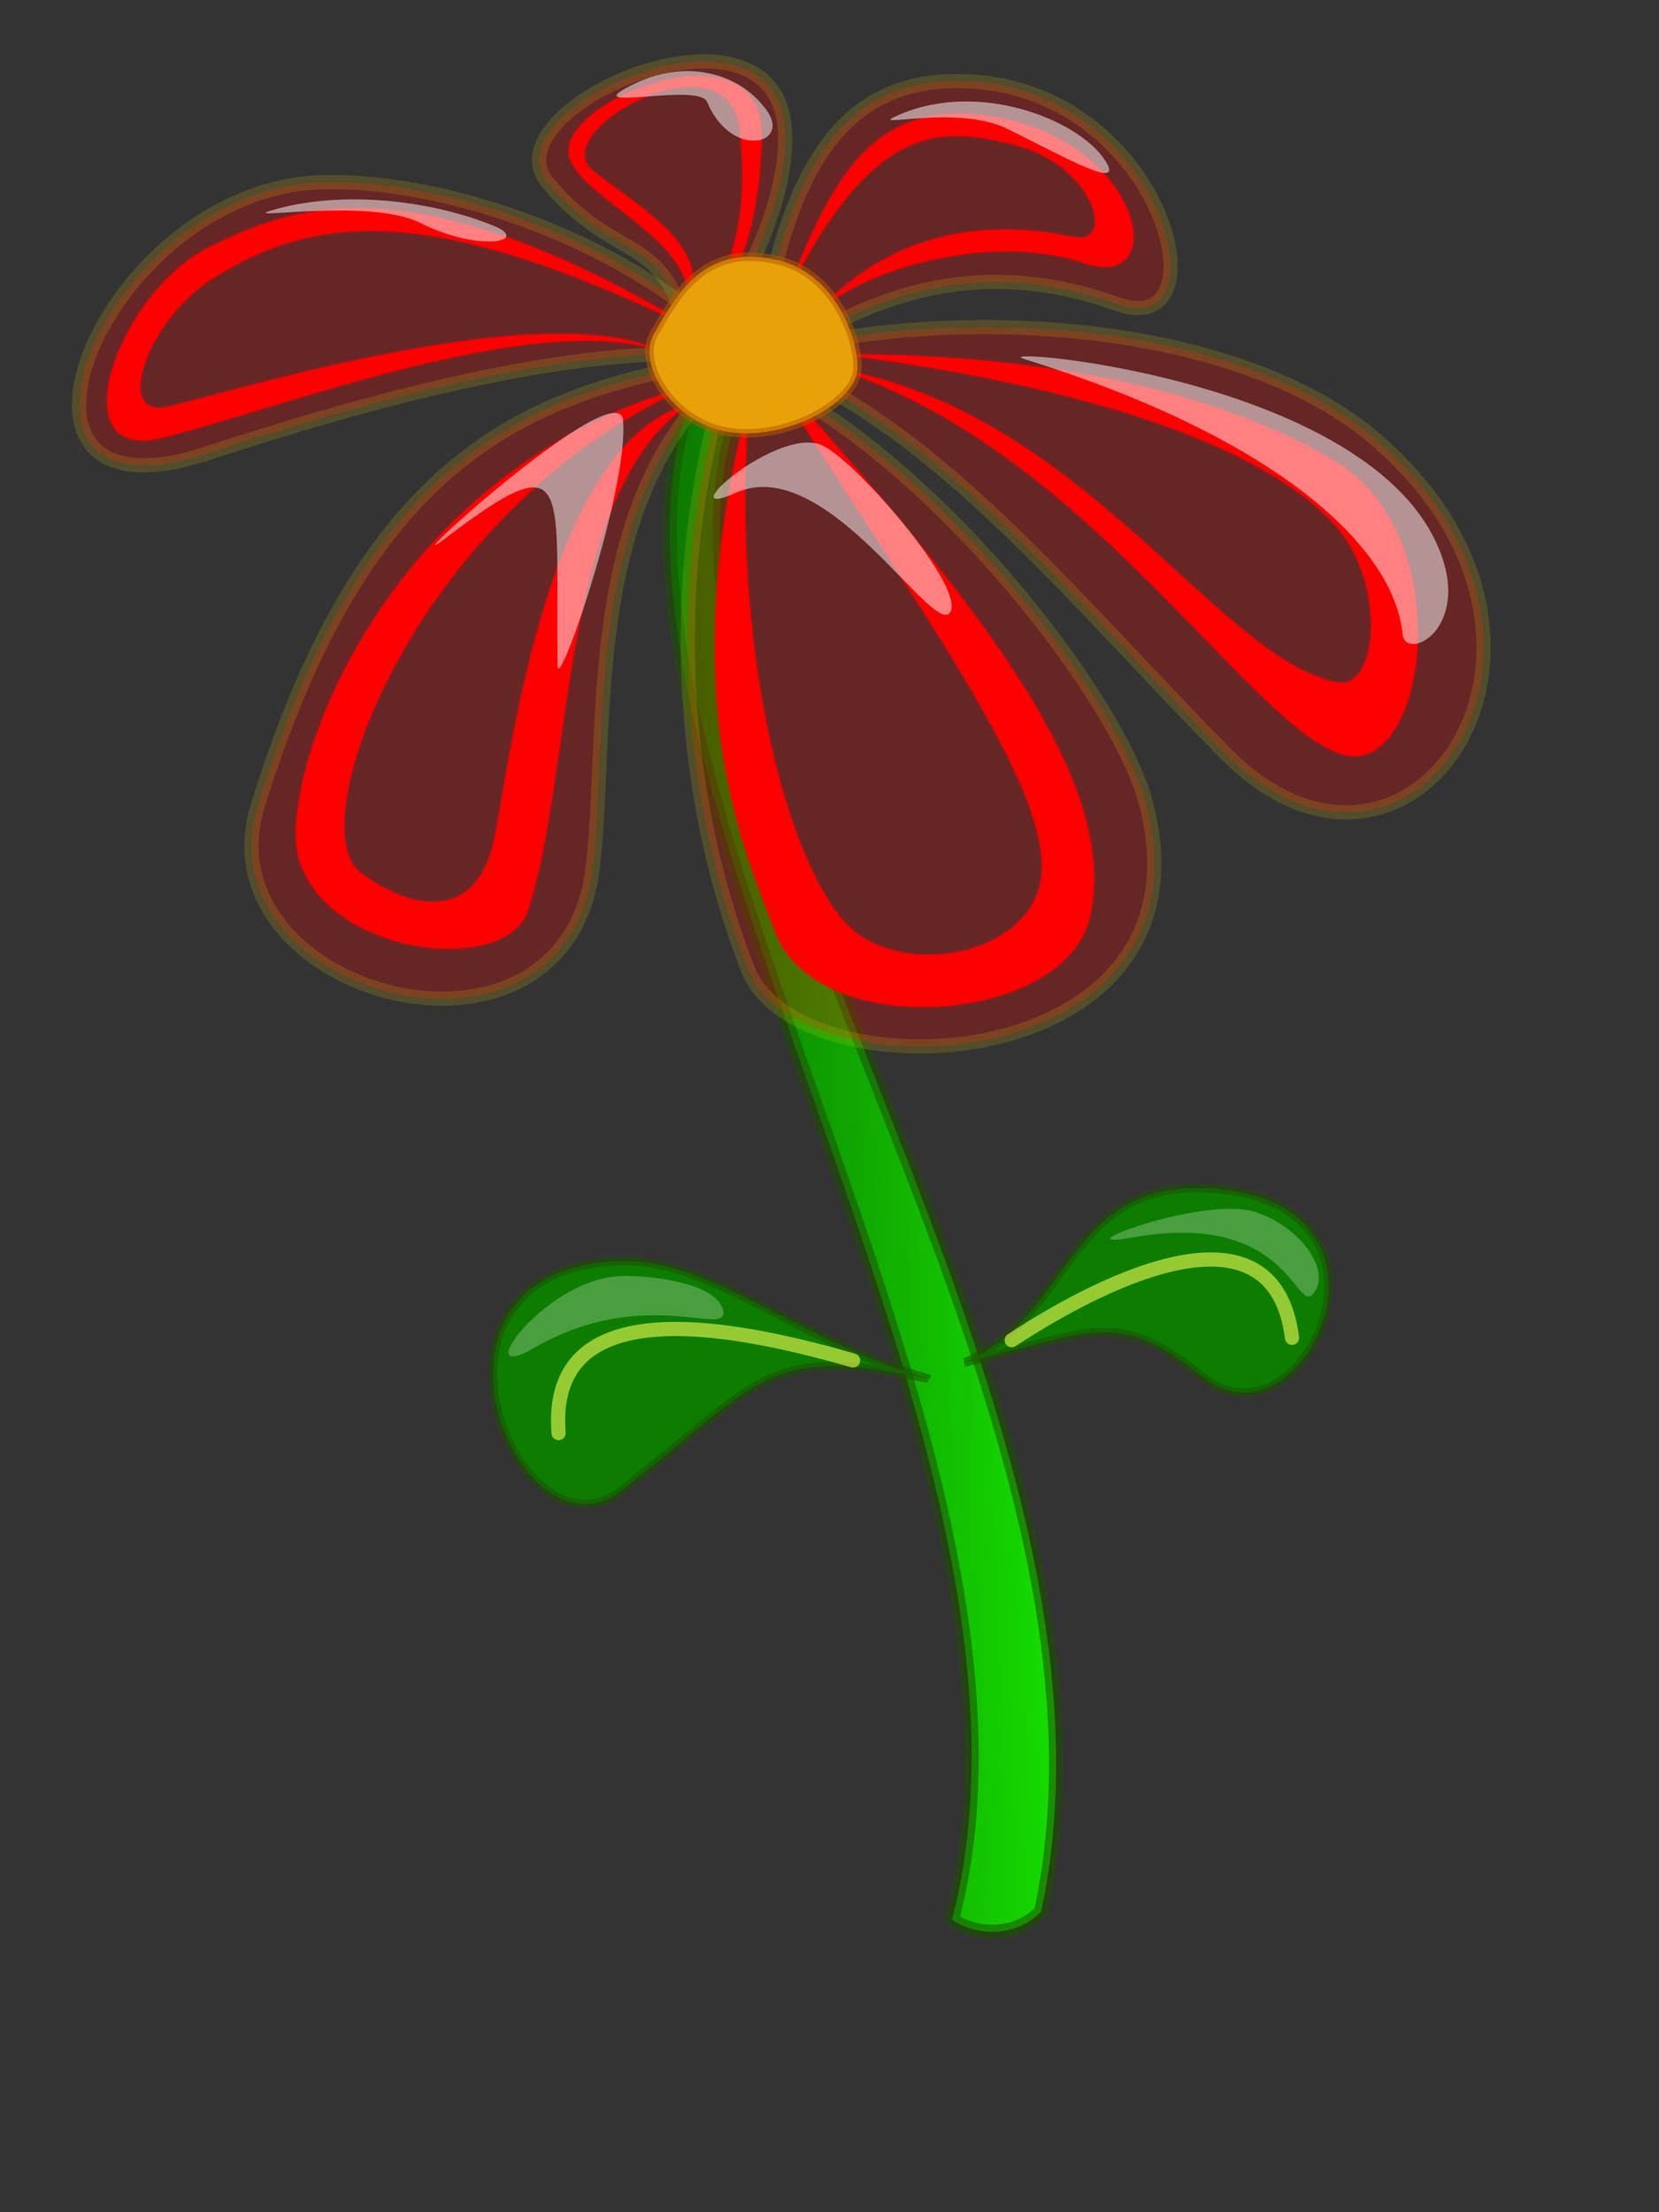 <?xml version="1.0"?><svg width="120" height="160" xmlns="http://www.w3.org/2000/svg" xmlns:xlink="http://www.w3.org/1999/xlink">
 <rect width="100%" height="100%" fill="#333333" stroke="none"/>
 <title>flower blue cartoon</title>
 <defs>
  <radialGradient r="114.147" fy="912.961" fx="265.67" cy="912.961" cx="265.67" gradientTransform="matrix(1,0,0,0.336,0,605.948)" gradientUnits="userSpaceOnUse" id="radialGradient21477" xlink:href="#linearGradient13675"/>
  <radialGradient r="114.147" fy="912.961" fx="265.67" cy="912.961" cx="265.67" gradientTransform="matrix(1,0,0,0.336,0,605.948)" gradientUnits="userSpaceOnUse" id="radialGradient21479" xlink:href="#linearGradient13675"/>
  <radialGradient r="114.147" fy="912.961" fx="265.67" cy="912.961" cx="265.67" gradientTransform="matrix(1,0,0,0.336,0,605.948)" gradientUnits="userSpaceOnUse" id="radialGradient21481" xlink:href="#linearGradient13675"/>
  <radialGradient r="114.147" fy="912.961" fx="265.67" cy="912.961" cx="265.67" gradientTransform="matrix(1,0,0,0.336,0,605.948)" gradientUnits="userSpaceOnUse" id="radialGradient21483" xlink:href="#linearGradient13675"/>
  <radialGradient r="114.147" fy="912.961" fx="265.67" cy="912.961" cx="265.67" gradientTransform="matrix(1,0,0,0.336,0,605.948)" gradientUnits="userSpaceOnUse" id="radialGradient21485" xlink:href="#linearGradient13675"/>
  <radialGradient r="114.147" fy="912.961" fx="265.67" cy="912.961" cx="265.67" gradientTransform="matrix(1,0,0,0.336,0,605.948)" gradientUnits="userSpaceOnUse" id="radialGradient21487" xlink:href="#linearGradient13675"/>
  <linearGradient y2="0.537" x2="0.278" y1="0.496" x1="0.809" id="linearGradient3228" xlink:href="#linearGradient11026"/>
  <radialGradient r="73.631" fy="402.013" fx="243.17" cy="402.013" cx="243.17" gradientTransform="matrix(-0.201,-1.188523e-2,-8.595246e-3,0.145,349.519,201.074)" gradientUnits="userSpaceOnUse" id="radialGradient3225" xlink:href="#linearGradient2206"/>
  <radialGradient r="129.239" fy="473.995" fx="211.814" cy="473.995" cx="211.814" gradientTransform="matrix(-0.24,-0.149,-7.19873e-2,0.116,396.145,284.415)" gradientUnits="userSpaceOnUse" id="radialGradient3222" xlink:href="#linearGradient2206"/>
  <radialGradient r="129.239" fy="456.015" fx="165.392" cy="456.015" cx="165.392" gradientTransform="matrix(-0.24,-0.149,-7.19873e-2,0.116,409.614,266.18)" gradientUnits="userSpaceOnUse" id="radialGradient3219" xlink:href="#linearGradient2206"/>
  <radialGradient r="73.631" fy="297.416" fx="267.29" cy="297.416" cx="267.29" gradientTransform="matrix(-0.185,7.879939e-2,5.698622e-2,0.134,349.288,202.973)" gradientUnits="userSpaceOnUse" id="radialGradient3216" xlink:href="#linearGradient2206"/>
  <radialGradient r="117.97" fy="370.944" fx="547.795" cy="370.944" cx="547.795" gradientTransform="matrix(-0.205,0,0,8.770926e-2,370.33,242.247)" gradientUnits="userSpaceOnUse" id="radialGradient3213" xlink:href="#linearGradient2206"/>
  <linearGradient id="linearGradient2206">
   <stop stop-color="#fffc00" id="stop2208" offset="0"/>
   <stop stop-color="#fffe7a" id="stop2210" offset="1"/>
  </linearGradient>
  <radialGradient r="88.485" fy="515.803" fx="472.853" cy="515.803" cx="472.853" gradientTransform="matrix(-0.205,0,0,0.264,370.916,172.94)" gradientUnits="userSpaceOnUse" id="radialGradient3210" xlink:href="#linearGradient2206"/>
  <linearGradient id="linearGradient2190">
   <stop stop-color="#fff08e" id="stop2192" offset="0"/>
   <stop stop-color="#e9a109" id="stop2194" offset="1"/>
  </linearGradient>
  <radialGradient r="37.171" fy="323.715" fx="359.326" cy="323.715" cx="359.326" gradientTransform="matrix(-0.211,-8.820903e-2,-7.507991e-2,0.179,397.358,243.988)" gradientUnits="userSpaceOnUse" id="radialGradient3197" xlink:href="#linearGradient2190"/>
  <radialGradient r="78.216" fy="685.256" fx="394.914" cy="685.256" cx="394.914" gradientTransform="matrix(-0.205,0,0,0.116,370.916,265.199)" gradientUnits="userSpaceOnUse" id="radialGradient3192" xlink:href="#linearGradient11026"/>
  <linearGradient id="linearGradient11026">
   <stop stop-color="#15dc00" id="stop11028" offset="0"/>
   <stop stop-color="#0c7d00" id="stop11030" offset="1"/>
  </linearGradient>
  <radialGradient r="78.216" fy="685.256" fx="394.914" cy="685.256" cx="394.914" gradientTransform="matrix(0.205,0,0,0.116,250.126,260.803)" gradientUnits="userSpaceOnUse" id="radialGradient3188" xlink:href="#linearGradient11026"/>
  <linearGradient id="linearGradient13675">
   <stop stop-color="#000000" stop-opacity="0.251" id="stop13677" offset="0"/>
   <stop stop-color="#000000" stop-opacity="0" id="stop13679" offset="1"/>
  </linearGradient>
  <radialGradient r="114.147" fy="912.961" fx="265.67" cy="912.961" cx="265.67" gradientTransform="matrix(1,0,0,0.336,0,605.948)" gradientUnits="userSpaceOnUse" id="radialGradient21509" xlink:href="#linearGradient13675"/>
  <radialGradient x2="1" x1="1" r="114.147" fy="912.961" fx="265.67" cy="912.961" cx="265.67" gradientTransform="matrix(1,0,0,0.336,0,605.948)" gradientUnits="userSpaceOnUse" id="svg_1" xlink:href="#linearGradient13675"/>
  <radialGradient x2="1" x1="1" r="114.147" fy="912.961" fx="265.67" cy="912.961" cx="265.67" gradientTransform="matrix(1,0,0,0.336,0,605.948)" gradientUnits="userSpaceOnUse" id="svg_2" xlink:href="#linearGradient13675"/>
  <radialGradient x2="1" x1="1" r="114.147" fy="912.961" fx="265.67" cy="912.961" cx="265.67" gradientTransform="matrix(1,0,0,0.336,0,605.948)" gradientUnits="userSpaceOnUse" id="svg_3" xlink:href="#linearGradient13675"/>
  <radialGradient x2="1" x1="1" r="114.147" fy="912.961" fx="265.67" cy="912.961" cx="265.67" gradientTransform="matrix(1,0,0,0.336,0,605.948)" gradientUnits="userSpaceOnUse" id="svg_4" xlink:href="#linearGradient13675"/>
  <radialGradient x2="1" x1="1" r="114.147" fy="912.961" fx="265.67" cy="912.961" cx="265.67" gradientTransform="matrix(1,0,0,0.336,0,605.948)" gradientUnits="userSpaceOnUse" id="svg_5" xlink:href="#linearGradient13675"/>
  <radialGradient x2="1" x1="1" r="114.147" fy="912.961" fx="265.67" cy="912.961" cx="265.67" gradientTransform="matrix(1,0,0,0.336,0,605.948)" gradientUnits="userSpaceOnUse" id="svg_6" xlink:href="#linearGradient13675"/>
  <radialGradient x2="1" x1="1" r="114.147" fy="912.961" fx="265.67" cy="912.961" cx="265.67" gradientTransform="matrix(1,0,0,0.336,0,605.948)" gradientUnits="userSpaceOnUse" id="svg_7" xlink:href="#linearGradient13675"/>
 </defs>
 <g>
  <title>Layer 1</title>
  <g externalResourcesRequired="false" id="layer1">
   <g externalResourcesRequired="false" id="g3313">
    <path fill="url(#svg_7)" stroke-width="5" stroke-linecap="round" stroke-linejoin="round" stroke-miterlimit="4" stroke-opacity="0.593" id="path12800" d="m48.487,139.497a23.416,7.874 0 1 1 46.831,0a23.416,7.874 0 1 1 -46.831,0z"/>
    <path fill="url(#svg_6)" stroke-width="5" stroke-linecap="round" stroke-linejoin="round" stroke-miterlimit="4" stroke-opacity="0.593" d="m31.806,131.415a17.873,6.01 0 1 1 35.745,0a17.873,6.01 0 1 1 -35.745,0z" id="path14556"/>
    <path fill="url(#svg_5)" stroke-width="5" stroke-linecap="round" stroke-linejoin="round" stroke-miterlimit="4" stroke-opacity="0.593" d="m43.825,150.064a17.873,6.01 0 1 1 35.745,0a17.873,6.01 0 1 1 -35.745,0z" id="path14564"/>
    <path fill="url(#svg_4)" stroke-width="5" stroke-linecap="round" stroke-linejoin="round" stroke-miterlimit="4" stroke-opacity="0.593" id="path14568" d="m76.151,146.334a17.873,6.01 0 1 1 35.745,0a17.873,6.01 0 1 1 -35.745,0z"/>
    <path fill="url(#svg_3)" stroke-width="5" stroke-linecap="round" stroke-linejoin="round" stroke-miterlimit="4" stroke-opacity="0.593" d="m79.052,133.901a17.873,6.01 0 1 1 35.745,0a17.873,6.01 0 1 1 -35.745,0z" id="path14572"/>
    <path fill="url(#svg_2)" stroke-width="5" stroke-linecap="round" stroke-linejoin="round" stroke-miterlimit="4" stroke-opacity="0.593" id="path14576" d="m60.817,127.685a17.873,6.01 0 1 1 35.745,0a17.873,6.01 0 1 1 -35.745,0z"/>
    <path fill="url(#linearGradient3228)" fill-rule="evenodd" stroke="#1c5200" stroke-width="1.026" stroke-miterlimit="4" stroke-opacity="0.566" d="m53.346,29.944c-8.694,25.789 29.894,71.185 21.964,108.308c-1.735,1.853 -4.713,1.841 -6.447,0.586c9.153,-34.962 -29.388,-85.254 -18.448,-111.238l2.931,2.344z" id="path9268"/>
    <path opacity="0.25" fill="#ff0000" fill-rule="evenodd" stroke="#ead00a" stroke-width="1.026" stroke-linejoin="round" stroke-miterlimit="4" stroke-opacity="0.686" d="m49.995,26.258c5.471,-7.405 7.444,-14.28 6.625,-17.94c-2.006,-8.958 -21.294,-0.291 -17.007,4.887c5.284,6.382 9.146,3.121 10.382,13.053z" id="path9258"/>
    <path opacity="0.25" fill="#ff0000" fill-rule="evenodd" stroke="#ead00a" stroke-width="1.026" stroke-linejoin="round" stroke-miterlimit="4" stroke-opacity="0.687" id="path9252" d="m52.839,26.356c13.193,4.835 27.944,23.686 30.047,31.704c5.248,20.015 -25.157,21.406 -28.803,12.019c-5.097,-13.122 -5.94,-29.287 -1.243,-43.723z"/>
    <path opacity="0.25" fill="#ff0000" fill-rule="evenodd" stroke="#ead00a" stroke-width="1.026" stroke-linejoin="round" stroke-miterlimit="4" stroke-opacity="0.687" d="m54.496,25.734c15.68,-4.075 35.388,-2.18 44.966,6.009c17.301,14.792 2.504,36.162 -10.775,22.794c-10.883,-10.956 -21.482,-24.521 -34.191,-28.803z" id="path1307"/>
    <path opacity="0.25" fill="#ff0000" fill-rule="evenodd" stroke="#ead00a" stroke-width="1.026" stroke-linejoin="round" stroke-miterlimit="4" stroke-opacity="0.686" d="m54.668,27.113c10.154,-7.943 19.011,-7.689 26.114,-5.13c7.978,2.874 3.398,-15.772 -11.119,-16.117c-8.283,-0.201 -13.053,5.547 -14.995,21.247z" id="path1309"/>
    <path opacity="0.25" fill="#ff0000" fill-rule="evenodd" stroke="#ead00a" stroke-width="1.026" stroke-linejoin="round" stroke-miterlimit="4" stroke-opacity="0.686" d="m53.91,26.027c-8.082,-8.703 -22.001,-13.12 -30.668,-12.848c-15.783,0.495 -25.69,25.156 -8.496,19.686c5.217,-1.66 27.146,-9.049 39.164,-6.838z" id="path1311"/>
    <path opacity="0.25" fill="#ff0000" fill-rule="evenodd" stroke="#ead00a" stroke-width="1.026" stroke-linejoin="round" stroke-miterlimit="4" stroke-opacity="0.686" d="m54.289,25.734c-14.713,2.21 -27.391,5.8 -35.642,32.533c-4.236,13.726 22.377,20.983 24.245,4.352c1.184,-10.542 -0.967,-28.182 11.397,-36.885z" id="path1313"/>
    <path fill="#ff0000" fill-rule="evenodd" stroke="#ff0000" stroke-width="0.205px" stroke-opacity="0.251" d="m60.92,25.63c8.66,-0.005 23.986,0.888 35.538,7.667c9.098,5.339 6.774,22.35 1.036,21.344c-6.544,-1.148 -18.49,-22.053 -36.989,-27.975c17.91,3.222 27.443,20.901 36.16,22.69c3.06,0.628 3.674,-7.213 -0.104,-11.397c-4.381,-4.853 -15.17,-9.641 -35.642,-12.33z" id="path2252"/>
    <path fill="#ffffff" fill-opacity="0.502" fill-rule="evenodd" stroke-width="1px" stroke-opacity="0.488" d="m103.903,39.28c2.82,6.145 -2.252,8.677 -2.455,6.573c-0.612,-6.358 -9.229,-14.251 -27.385,-19.892c-2.944,-0.915 24.28,1.205 29.84,13.319z" id="path3127"/>
    <path fill="#ff0000" fill-rule="evenodd" stroke="#ff0000" stroke-width="0.205px" stroke-opacity="0.251" d="m56.751,21.601c3.199,-8.01 6.066,-14.984 15.645,-13.055c10.341,2.083 12.265,12.61 6.009,10.465c-6.285,-2.156 -15.485,0.119 -19.375,3.626c4.027,-4.342 9.933,-7.281 18.65,-5.491c3.06,0.628 1.55,-5.287 -4.507,-6.735c-5.247,-1.254 -10.041,-1.663 -16.422,11.19z" id="path6621"/>
    <path fill="#ffffff" fill-opacity="0.502" fill-rule="evenodd" stroke-width="1px" stroke-opacity="0.488" d="m65.025,8.303c5.869,-2.529 12.955,0.4 14.848,3.206c1.619,2.401 -2.545,0.027 -6.973,-2.175c-3.75,-1.864 -10.539,0.118 -7.874,-1.031z" id="path6623"/>
    <path fill="#ff0000" fill-rule="evenodd" stroke="#ff0000" stroke-width="0.205px" stroke-opacity="0.251" id="path9244" d="m50.45,23.945c-19.366,-9.476 -27.702,-8.453 -35.053,-3.824c-4.852,3.056 -7.223,10.266 -3.222,9.292c6.456,-1.571 27.301,-7.94 35.719,-3.993c-9.014,-3.17 -27.513,4.094 -36.151,6.231c-7.616,1.884 -3.147,-10.565 3.405,-13.768c5.444,-2.661 14.135,-6.791 35.302,6.061z"/>
    <path fill="#ffffff" fill-opacity="0.502" fill-rule="evenodd" stroke-width="1px" stroke-opacity="0.488" id="path9246" d="m19.715,15.194c4.729,-1.39 11.09,-0.844 15.987,1.133c2.685,1.084 -0.887,1.995 -5.316,-0.206c-3.75,-1.864 -13.455,-0.109 -10.672,-0.927z"/>
    <path fill="#ff0000" fill-rule="evenodd" stroke="#ff0000" stroke-width="0.205px" stroke-opacity="0.251" id="path9248" d="m49.773,27.965c-19.513,8.693 -28.295,31.771 -23.667,35.177c4.137,3.045 8.587,3.275 9.715,-2.748c1.235,-6.592 4.003,-28.307 13.886,-31.1c-9.307,6.501 -8.216,26.517 -11.535,36.562c-1.557,4.711 -14.361,3.308 -16.522,-3.658c-1.735,-5.592 5.93,-28.184 28.122,-34.233z"/>
    <path fill="#ffffff" fill-opacity="0.502" fill-rule="evenodd" stroke-width="1px" stroke-opacity="0.488" d="m45.064,30.391c0.467,4.783 -4.702,19.877 -4.734,17.763c-0.198,-12.886 1.331,-16.43 -8.113,-9.22c-4.406,3.363 12.502,-12.076 12.848,-8.542z" id="path9250"/>
    <path fill="#ff0000" fill-rule="evenodd" stroke="#ff0000" stroke-width="0.205px" stroke-opacity="0.251" id="path9256" d="m54.17,29.034c-1.485,18.64 3.203,35.086 7.83,38.493c4.137,3.046 12.11,1.41 13.238,-3.577c1.48,-6.541 -9.466,-20.64 -19.683,-37.317c13.901,15.619 25.606,29.351 23.278,39.67c-1.764,7.82 -19.748,9.11 -22.739,1.108c-2.05,-5.484 -7.539,-16.787 -1.925,-38.378z"/>
    <path fill="#ff0000" fill-rule="evenodd" stroke="#ff0000" stroke-width="0.205px" stroke-opacity="0.251" id="path9262" d="m49.564,23.179c1.874,-5.489 -7.108,-8.383 -8.33,-11.692c-1.507,-4.08 14.328,-10.414 13.851,-1.336c-0.088,1.667 -0.217,8.375 -3.633,12.099c1.64,-4.033 2.716,-6.753 2.055,-12.882c-0.781,-7.242 -14.245,0.118 -10.604,2.991c3.947,3.115 9.093,5.689 6.662,10.821z"/>
    <path fill="url(#radialGradient3197)" fill-rule="evenodd" stroke="#b35a00" stroke-width="0.615" stroke-miterlimit="4" stroke-opacity="0.529" d="m56.127,18.783c4.646,1.009 6.163,6.498 5.861,8.17c-0.437,2.413 -5.635,5.172 -9.842,4.18c-3.576,-0.844 -6.111,-4.82 -4.829,-7.016c1.617,-2.769 3.524,-6.481 8.81,-5.333z" id="path1315"/>
    <path fill="#ffffff" fill-opacity="0.502" fill-rule="evenodd" stroke-width="1px" stroke-opacity="0.488" id="path9264" d="m59.497,32.222c2.519,1.193 10.544,10.501 9.186,12.121c-1.297,1.547 -8.999,-11.595 -15.439,-8.708c-5.058,2.267 3.045,-4.934 6.254,-3.414z"/>
    <path fill="#ffffff" fill-opacity="0.502" fill-rule="evenodd" stroke-width="1px" stroke-opacity="0.488" id="path9266" d="m45.077,6.486c4.315,-2.529 8.556,-1.202 10.448,1.603c1.619,2.401 -2.659,3.41 -4.383,-0.724c-0.563,-1.349 -8.568,0.588 -6.065,-0.879z"/>
    <path fill="url(#radialGradient3192)" fill-rule="evenodd" stroke="#1c5200" stroke-width="0.615" stroke-miterlimit="4" stroke-opacity="0.565" d="m67.137,99.711c-9.739,-2.832 -15.824,-8.853 -22.587,-8.496c-15.966,0.843 -6.992,22.396 0.414,16.577c10.412,-8.18 10.43,-10.499 22.172,-8.082z" id="path11034"/>
    <path fill="none" fill-opacity="0.75" fill-rule="evenodd" stroke="#f4ff55" stroke-width="1.026" stroke-linecap="round" stroke-miterlimit="4" stroke-opacity="0.593" d="m61.707,98.397c-14.954,-4.333 -21.917,-2.424 -21.302,5.252" id="path11919"/>
    <path fill="url(#radialGradient3188)" fill-rule="evenodd" stroke="#1c5200" stroke-width="0.615" stroke-miterlimit="4" stroke-opacity="0.565" id="path12794" d="m69.803,98.539c7.688,-3.418 7.325,-12.956 17.312,-12.599c15.977,0.58 7.218,19.55 -0.121,13.647c-6.163,-4.957 -7.793,-3.319 -17.191,-1.048z"/>
    <path fill="none" fill-opacity="0.75" fill-rule="evenodd" stroke="#f4ff55" stroke-width="1.026" stroke-linecap="round" stroke-miterlimit="4" stroke-opacity="0.593" id="path12796" d="m73.181,96.931c7.041,-4.626 18.987,-10.336 20.276,-0.17"/>
    <path fill="url(#svg_1)" stroke-width="5" stroke-linecap="round" stroke-linejoin="round" stroke-miterlimit="4" stroke-opacity="0.593" id="path14560" d="m23.517,141.775a17.873,6.01 0 1 1 35.745,0a17.873,6.01 0 1 1 -35.745,0z"/>
    <path fill="#ffffff" fill-opacity="0.251" fill-rule="evenodd" stroke-width="1px" stroke-opacity="0.488" d="m90.787,87.653c3.274,1.038 5.57,4.285 4.212,5.905c-1.297,1.547 -1.746,-6.104 -13.16,-4.045c-5.455,0.984 5.166,-3.059 8.948,-1.86z" id="path14582"/>
    <path fill="#ffffff" fill-opacity="0.251" fill-rule="evenodd" stroke-width="1px" stroke-opacity="0.488" id="path15457" d="m44.577,92.316c2.211,-0.17 7.332,0.451 7.735,2.486c0.392,1.98 -5.75,-1.903 -13.678,2.69c-4.796,2.778 0.65,-4.767 5.943,-5.175z"/>
   </g>
  </g>
 </g>
</svg>